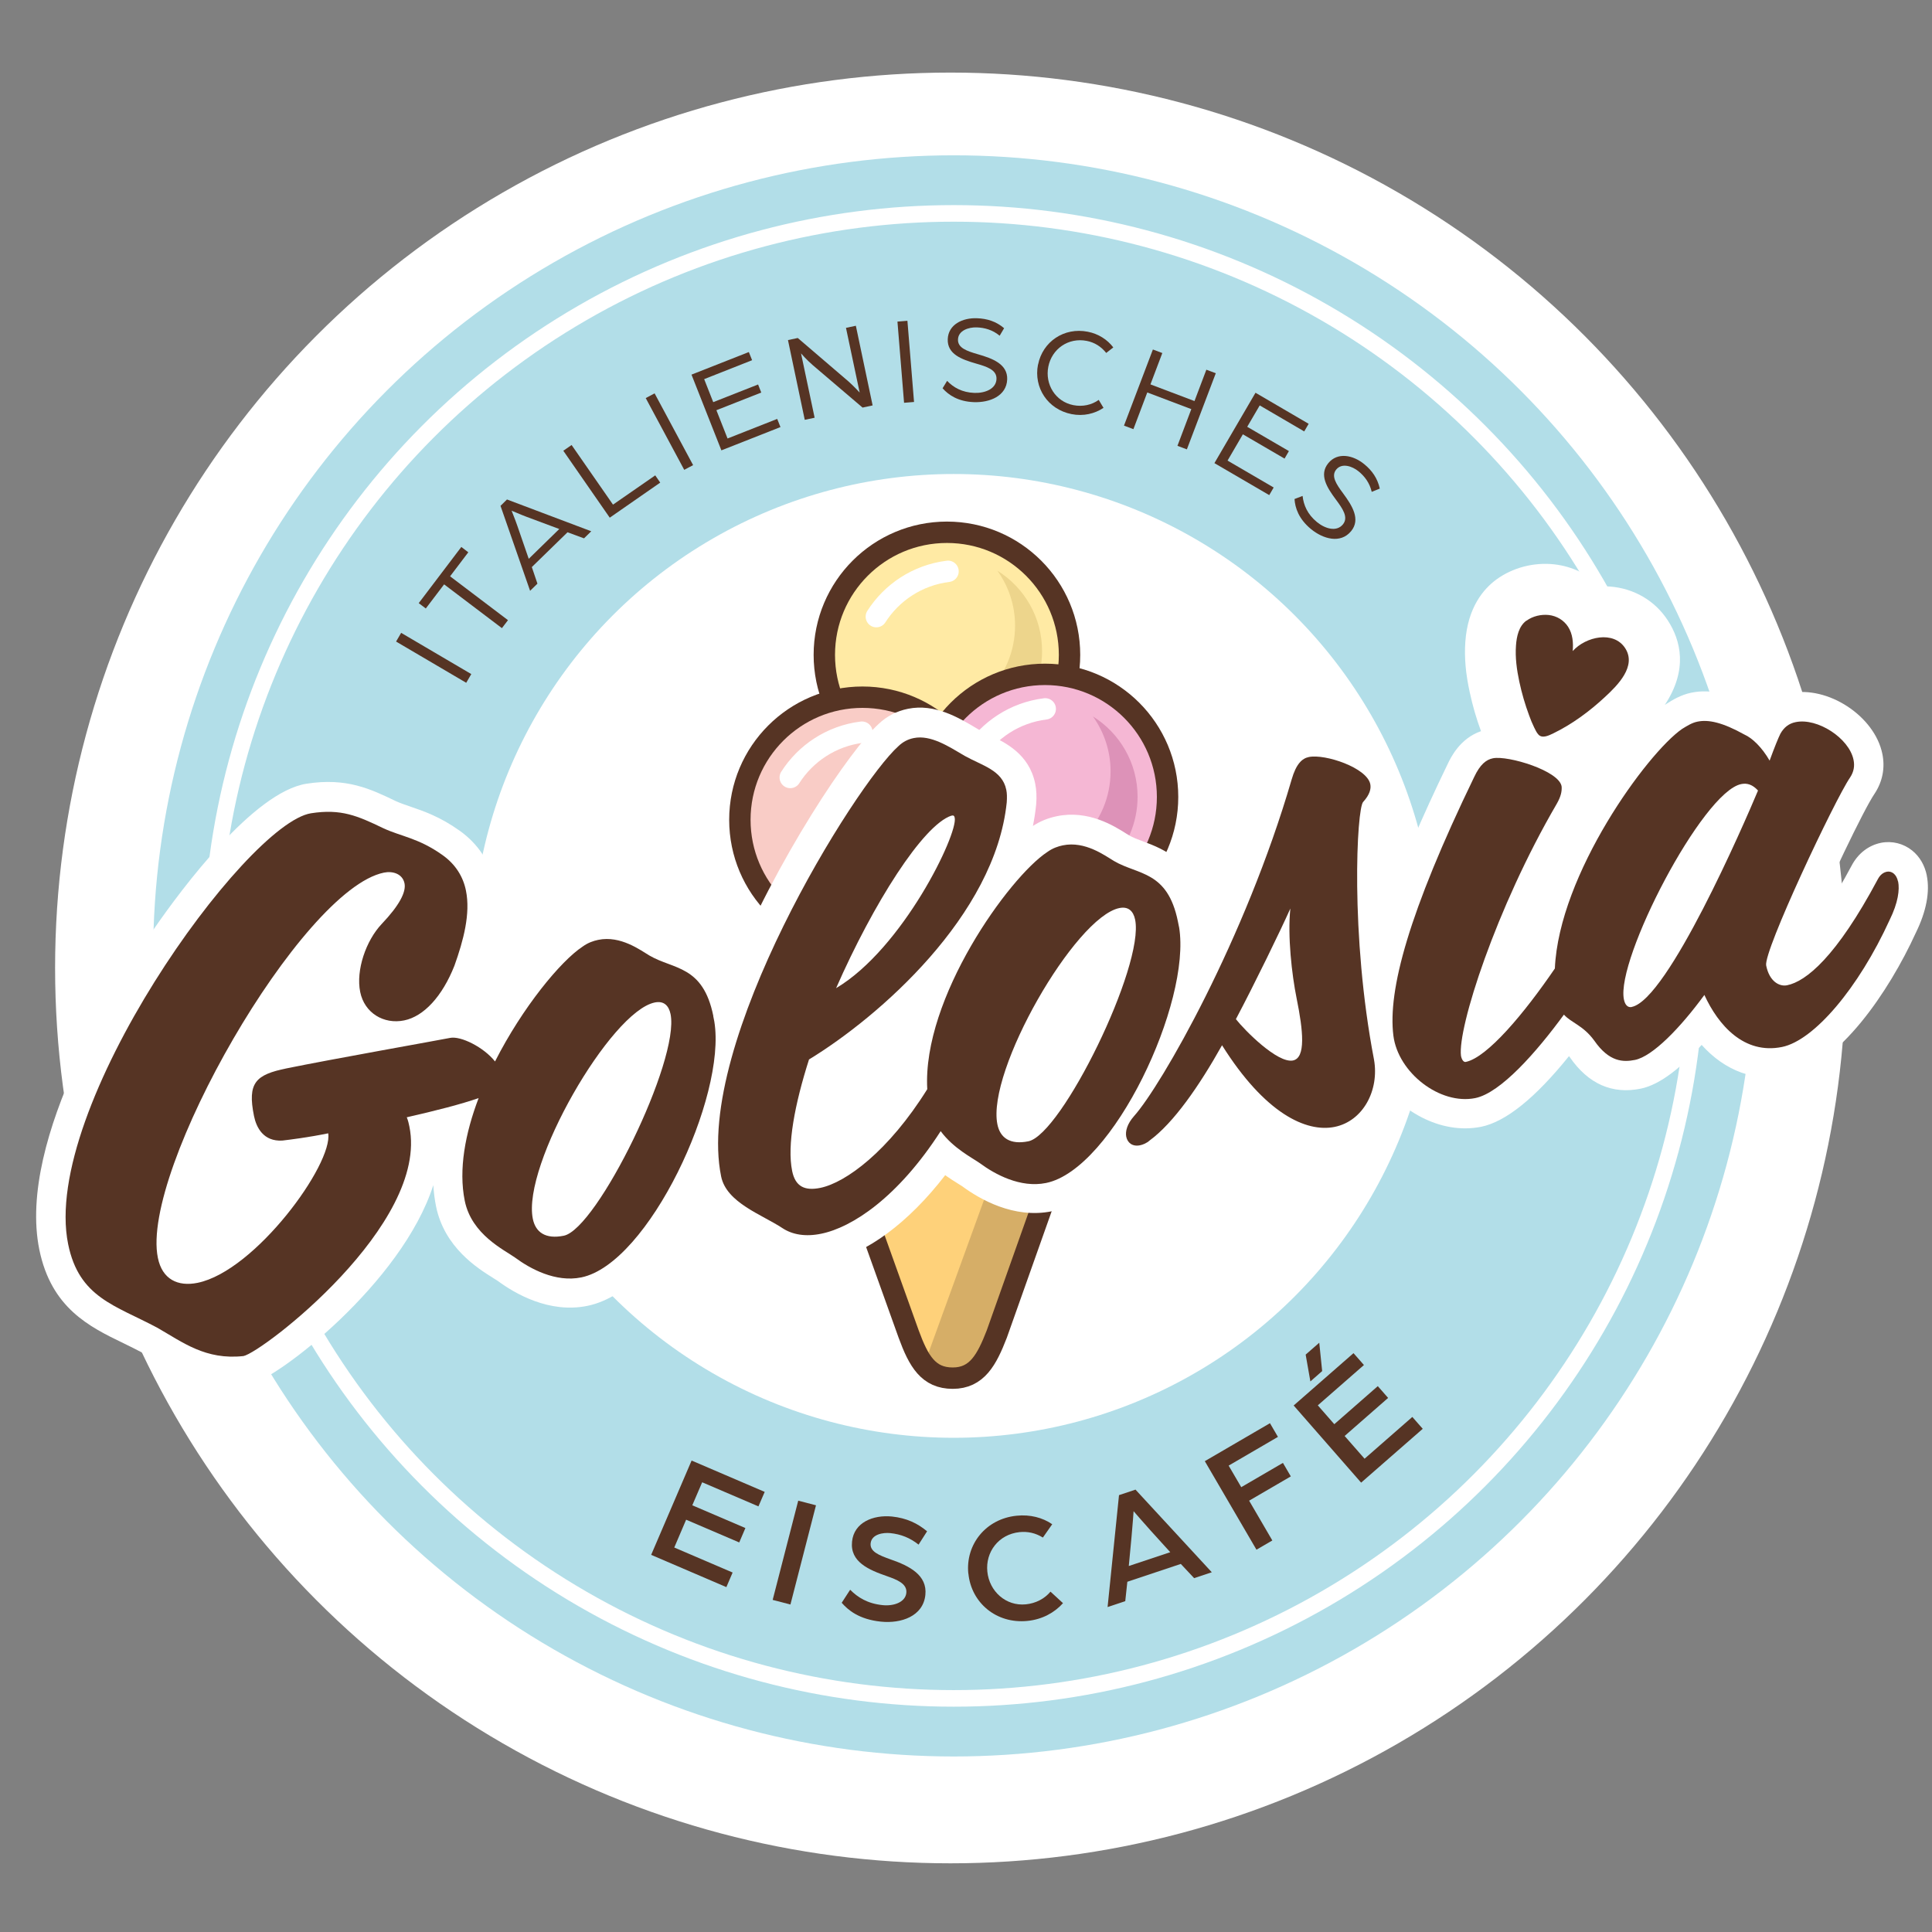 <svg xmlns="http://www.w3.org/2000/svg" viewBox="0 0 213.21 213.21"><rect x="0" y="0" width="213.21" height="213.21" fill="#808080" stroke="none"/><g id="Ebene_6"><circle cx="104.89" cy="106.82" r="98.81" style="fill:#fff;"></circle></g><g id="Ebene_2"><circle cx="105.25" cy="105.49" r="88.35" style="fill:#b2dee8;"></circle><circle cx="105.25" cy="105.49" r="81.94" style="fill:none; stroke:#fff; stroke-miterlimit:10; stroke-width:1.83px;"></circle><circle cx="105.25" cy="105.49" r="53.18" style="fill:#fff;"></circle></g><g id="Eish&#xF6;rnchen"><path d="m117.23,113.94c-3.34,7.24-8.33,11.76-14.53,13.02l-.11.02c-1.37.28-2.92.59-4.61.59s-3.31-.25-4.82-.74l8.36,23.12c1.18,3.28,6.75,3.28,7.93,0l12.08-33.28c-1.63-.52-3.09-1.45-4.29-2.74Z" style="fill:#fed17a;"></path><path d="m120.06,116.07l-12.25,33.99c-.38,1.06-1.59,1.43-2.51,1.43s-2.13-.37-2.51-1.43l-.3-.83,10.21-28.13c1.75-1.97,3.28-4.36,4.57-7.15l2.8,2.12Z" style="fill:#d6ae67;"></path><path d="m92.84,126.47l7.44,20.76c1.1,3,2.18,4.86,4.86,4.86s3.76-2.03,4.86-4.86l10.99-30.99" style="fill:none; stroke:#563424; stroke-miterlimit:10; stroke-width:2.36px;"></path><circle cx="104.5" cy="72.27" r="13.53" style="fill:#ffeaa4; stroke:#563424; stroke-miterlimit:10; stroke-width:2.36px;"></circle><path d="m96.71,68.05c1.7-2.66,4.53-4.58,7.91-5" style="fill:none; stroke:#fff; stroke-linecap:round; stroke-linejoin:round; stroke-width:2.36px;"></path><path d="m110.07,62.98c1.22,1.71,1.95,3.8,1.95,6.06,0,5.77-4.68,10.45-10.45,10.45-2.03,0-3.92-.58-5.52-1.58,1.89,2.65,4.99,4.39,8.5,4.39,5.77,0,10.45-4.68,10.45-10.45,0-3.74-1.97-7.02-4.93-8.87Z" style="fill:#edd58c;"></path><circle cx="95.18" cy="90.47" r="13.53" style="fill:#f9ccc6; stroke:#563424; stroke-miterlimit:10; stroke-width:2.36px;"></circle><path d="m87.21,85.8c1.7-2.66,4.53-4.58,7.91-5" style="fill:none; stroke:#fff; stroke-linecap:round; stroke-linejoin:round; stroke-width:2.36px;"></path><path d="m100.66,81.47c1.22,1.71,1.95,3.8,1.95,6.06,0,5.77-4.68,10.45-10.45,10.45-2.03,0-3.92-.58-5.52-1.58,1.89,2.65,4.99,4.39,8.5,4.39,5.77,0,10.45-4.68,10.45-10.45,0-3.74-1.97-7.02-4.93-8.87Z" style="fill:#ddaca6;"></path><circle cx="115.32" cy="87.95" r="13.53" style="fill:#f5b7d4; stroke:#563424; stroke-miterlimit:10; stroke-width:2.36px;"></circle><path d="m107.44,83.23c1.7-2.66,4.53-4.58,7.91-5" style="fill:none; stroke:#fff; stroke-linecap:round; stroke-linejoin:round; stroke-width:2.36px;"></path><path d="m120.61,79.06c1.22,1.71,1.95,3.8,1.95,6.06,0,5.77-4.68,10.45-10.45,10.45-2.03,0-3.92-.58-5.52-1.58,1.89,2.65,4.99,4.39,8.5,4.39,5.77,0,10.45-4.68,10.45-10.45,0-3.74-1.97-7.02-4.93-8.87Z" style="fill:#dd92b8;"></path></g><g id="wei&#xDF;e_Highlights"><path d="m212.64,96.63h0c-.23-1.14-.79-2.1-1.62-2.77-.97-.78-2.22-1.09-3.44-.85-1.37.28-2.51,1.16-3.22,2.48-2.03,3.81-3.69,6.18-4.95,7.65,2.14-5.15,6.27-13.82,7.47-15.56.87-1.32,1.17-2.84.85-4.39-.85-4.17-6.01-7.55-10.21-6.69-1.26.26-2.33.89-3.16,1.85-.12-.07-.24-.13-.37-.19-2.94-1.62-5.2-2.15-7.32-1.72-1.19.24-2.11.82-2.79,1.25l-.12.08s-.02.02-.04.03c2.6-3.93,1.75-7.16.33-9.34-1.41-2.17-3.73-3.53-6.37-3.73-.35-.03-.71-.03-1.06-.02-1.35-1.35-3.13-2.21-5.09-2.43-2.27-.25-4.59.36-6.39,1.67-1.42,1.04-3.16,3.07-3.43,6.88-.12,1.71.03,3.49.49,5.58.31,1.46.73,2.89,1.24,4.28-2.32.8-3.34,2.91-3.68,3.63-2.92,6.03-5.12,11.2-6.66,15.64-.15-4.89.05-8.6.26-9.93,1.28-1.74,1.22-3.33,1.05-4.17-.4-1.96-2.07-3.57-4.82-4.68-.33-.13-1-.38-1.84-.6l.04-.4-.17.37c-1.14-.28-2.55-.48-3.81-.22-2.11.43-3.59,2.04-4.38,4.77-1.69,5.81-3.87,11.51-6.11,16.61l-.14-.7c-1.22-5.98-4.72-7.29-7.04-8.16-.6-.23-1.13-.42-1.53-.66l-.31-.19c-1.36-.86-4.19-2.64-7.65-1.93-.98.2-1.85.55-2.66,1.08.16-.79.28-1.58.36-2.38.07-.86.03-1.62-.11-2.3-.67-3.27-3.3-4.53-5.05-5.36-.37-.18-.76-.36-1.07-.53l-.42-.25c-1.92-1.14-4.55-2.71-7.5-2.11-1.24.25-2.35.83-3.21,1.65-3.09,2.76-11.32,14.91-16.51,27.68-1.61-2.75-3.93-3.62-5.62-4.26-.6-.23-1.13-.42-1.53-.66l-.31-.19c-1.36-.86-4.19-2.64-7.65-1.93-1.08.22-2.03.63-2.91,1.24-1.96,1.31-4.38,3.98-6.66,7.19-.46-.82-.92-1.64-1.38-2.47-.14-.25-.36-.48-.61-.67.78-2.52,1.36-5.44.79-8.22-.49-2.42-1.84-4.47-3.89-5.92-2.15-1.53-3.94-2.14-5.37-2.63-.62-.21-1.16-.4-1.63-.61-2.81-1.35-5.46-2.63-9.9-1.93-5.83.94-13.71,11.52-16.83,16.03-3.6,5.2-15.14,23.1-12.64,35.38,1.32,6.46,5.54,8.52,9.26,10.32.71.35,1.46.71,2.15,1.08.38.21.75.44,1.12.66,2.24,1.34,4.96,2.97,8.81,2.97.5,0,1.03-.03,1.57-.09l.29-.05c3.06-.62,16.81-11.18,20.28-22,.05.8.15,1.58.3,2.33.92,4.54,4.57,6.83,6.33,7.93.21.13.39.24.49.31,1.88,1.39,5.67,3.61,9.88,2.75,4.57-.93,8.95-5.96,12.18-11.99,1.27,2.58,3.92,4.03,5.96,5.13.61.33,1.19.65,1.62.93,1.32.87,2.86,1.31,4.55,1.31.69,0,1.41-.07,2.14-.22,4.35-.88,8.98-4.32,13.04-9.58.52.37,1.01.68,1.4.92.21.13.39.24.49.31,1.89,1.39,5.67,3.61,9.88,2.75,2.48-.51,4.91-2.22,7.13-4.65.68.4,1.46.62,2.26.62.33,0,.65-.03.98-.1.53-.11,1.54-.4,2.46-1.18,1.95-1.46,4.02-3.86,6.19-7.16,5.44,6.53,10.25,6.83,12.85,6.3,3.1-.63,5.45-2.9,6.48-5.86.3.26.6.5.93.73,1.96,1.4,4.19,2.15,6.33,2.15.59,0,1.18-.06,1.75-.17,2.72-.55,5.98-3.17,9.71-7.8.04.04.07.09.1.13,2.03,2.93,4.66,4.1,7.81,3.46,2.23-.45,4.63-2.5,6.73-4.83,2.58,2.88,5.93,4.13,9.5,3.4,5.65-1.15,11.17-9.27,14.14-15.78,1.15-2.34,1.57-4.52,1.2-6.33Zm-174.55,16.72s0-.01,0-.02c0,0,0,0,0,.01,0,0-.01,0-.02,0Z" style="fill:#fff;"></path></g><g id="Text"><path d="m105.37,90.25c-.05-.23-.14-.28-.28-.25l-.07.02c-3.14,1.03-8.63,9.71-12.73,19.04,7.37-4.38,13.45-17,13.09-18.8Z" style="fill:none;"></path><path d="m142.4,100.25c-1.07,2.4-3.93,8.28-6.01,12.21.95,1.21,4.59,4.91,6.31,4.56,1.42-.29,1.13-3.27.4-6.86-.53-2.62-1.01-6.89-.69-9.91Z" style="fill:none;"></path><path d="m72.26,110.63c-4.87.99-14.66,17.95-13.46,23.87.3,1.5,1.4,2.29,3.42,1.87,3.67-.75,12.82-19.37,11.78-24.46-.2-.97-.77-1.48-1.74-1.28Z" style="fill:none;"></path><path d="m123.53,100.2c-4.87.99-14.66,17.95-13.46,23.87.3,1.5,1.4,2.29,3.42,1.87,3.67-.75,12.82-19.37,11.78-24.46-.2-.97-.77-1.48-1.74-1.28Z" style="fill:none;"></path><path d="m192.15,86.54c-4.27.87-13.84,19.34-12.94,23.76.12.6.42.93.87.84,3.97-.81,12.35-20.13,13.93-23.88-.6-.66-1.19-.85-1.86-.71Z" style="fill:none;"></path><path d="m78.72,112.12c-1.14-5.61-4.39-5.11-7.05-6.67-.98-.58-3.18-2.24-5.65-1.73-.52.11-1.11.3-1.72.74-2.42,1.59-6.64,6.71-9.67,12.68-1.24-1.57-3.78-2.84-4.96-2.6-1.35.27-13.24,2.38-18.03,3.36-3.44.7-4.35,1.59-3.61,5.26.26,1.27,1.04,2.83,3.13,2.71.91-.11,2.81-.34,5.06-.8.54,3.4-8.05,15.2-14.42,16.5-2.17.44-3.9-.38-4.38-2.77-1.95-9.58,15.82-40.64,24.95-42.5.97-.2,2.05.13,2.27,1.18.2.97-.59,2.46-2.52,4.49-1.73,1.83-2.86,5.1-2.37,7.5.47,2.32,2.6,3.6,4.85,3.14,2.17-.44,4.21-2.65,5.55-6.04.99-2.77,1.79-5.74,1.27-8.29-.3-1.5-1.13-2.89-2.59-3.92-2.64-1.88-4.55-2.04-6.53-2.96-2.85-1.37-4.65-2.17-7.98-1.65-7.25,1.16-29.85,32.58-26.8,47.55,1.2,5.91,5.19,6.74,9.83,9.22,2.82,1.61,5.33,3.59,9.52,3.13,2.1-.43,20.5-14.54,18.31-25.32-.06-.3-.14-.67-.29-1.03,3.13-.71,6.03-1.45,7.93-2.12-1.48,3.89-2.23,7.89-1.53,11.34.76,3.74,4.38,5.42,5.56,6.27,1.65,1.22,4.46,2.76,7.3,2.18,7.41-1.51,16.05-19.95,14.68-28.24-.05-.22-.08-.37-.12-.6Zm-16.5,24.25c-2.02.41-3.12-.38-3.42-1.87-1.2-5.91,8.59-22.88,13.46-23.87.97-.2,1.54.31,1.74,1.28,1.04,5.09-8.11,23.71-11.78,24.46Z" style="fill:#563424;"></path><path d="m130.11,102.29c-.05-.22-.08-.37-.12-.6-1.14-5.61-4.39-5.11-7.05-6.67-.98-.58-3.18-2.24-5.65-1.73-.52.11-1.11.3-1.72.74-4.2,2.76-13.81,16.13-13.24,26.17-4.28,6.86-8.99,10.31-11.8,10.89-1.72.35-2.76-.14-3.11-1.86-.58-2.84.29-7.39,1.86-12.31,7.7-4.69,20.54-15.88,21.82-28.37.04-.56.03-1.02-.05-1.39-.44-2.17-2.65-2.66-4.58-3.74-1.77-1.04-3.75-2.35-5.63-1.97-.6.12-1.17.39-1.69.89-4.75,4.24-22.55,32.81-19.57,47.48.59,2.92,4.52,4.22,6.78,5.72,1.08.71,2.53.97,4.26.61,3.4-.69,8.46-3.98,13.19-11.32,1.4,1.9,3.48,2.94,4.33,3.54,1.65,1.22,4.46,2.76,7.3,2.18,7.41-1.51,16.05-19.95,14.68-28.24Zm-25.1-12.27l.07-.02c.15-.03.24.03.28.25.37,1.8-5.72,14.42-13.09,18.8,4.1-9.33,9.59-18.01,12.73-19.04Zm8.48,35.93c-2.02.41-3.12-.38-3.42-1.87-1.2-5.91,8.59-22.88,13.46-23.87.97-.2,1.54.31,1.74,1.28,1.04,5.09-8.11,23.71-11.78,24.46Z" style="fill:#563424;"></path><path d="m150.45,88.48c.7-.77.88-1.43.77-1.95-.37-1.8-4.97-3.35-6.77-2.99-.75.15-1.41.75-1.91,2.49-5.14,17.65-14.4,33.8-17.39,37.14-.76.86-.98,1.68-.86,2.28.14.67.69,1.11,1.52.94.3-.06.73-.23,1.06-.53,2.65-1.94,5.48-6.03,7.99-10.51,4.73,7.53,9.29,9.65,12.43,9.01,3.14-.64,4.94-4.05,4.34-7.43-2.64-13.73-1.91-27.75-1.19-28.44Zm-7.75,28.55c-1.72.35-5.36-3.35-6.31-4.56,2.08-3.93,4.94-9.81,6.01-12.21-.32,3.03.16,7.29.69,9.91.73,3.59,1.03,6.57-.4,6.86Z" style="fill:#563424;"></path><path d="m209.46,97.28c-.17-.82-.71-1.18-1.23-1.08-.37.08-.72.3-1,.83-4.57,8.57-7.92,11.28-10.01,11.7-.82.17-1.95-.38-2.31-2.18-.32-1.57,7.58-18.3,9.26-20.75.42-.63.52-1.28.38-1.95-.49-2.4-3.99-4.65-6.38-4.16-.75.15-1.29.57-1.69,1.28-.22.44-.64,1.46-1.19,2.97-.84-1.46-1.91-2.49-2.77-2.87-2.46-1.37-4-1.68-5.2-1.43-.6.12-1.15.47-1.7.81-3.85,2.67-13.58,16.03-14.03,26.43-3.37,4.94-7.45,9.82-9.83,10.31-.23.05-.44-.22-.53-.67-.39-3.04,3.85-16.3,10.56-27.8.46-.8.58-1.36.55-1.9-.2-1.75-5.93-3.47-7.58-3.14-.75.15-1.42.68-2.07,2.06-7.24,14.96-9.55,23.54-8.92,28.55.52,4.1,5.15,7.68,9.04,6.89,2.8-.57,6.77-5.09,9.78-9.21.83.92,2.12,1.18,3.35,2.87,1.66,2.39,3.21,2.38,4.49,2.13,1.95-.4,4.98-3.51,7.66-7.17,1.54,3.35,4.38,6.59,8.57,5.74,3.52-.72,8.43-6.47,11.88-14.03.94-1.91,1.11-3.34.93-4.24Zm-29.38,13.85c-.45.09-.75-.24-.87-.84-.9-4.42,8.67-22.89,12.94-23.76.67-.14,1.26.06,1.86.71-1.57,3.75-9.96,23.07-13.93,23.88Z" style="fill:#563424;"></path><path d="m168.46,68.5c.69-.51,1.62-.72,2.46-.63.87.1,1.65.56,2.13,1.3.51.79.59,1.75.51,2.68,1.45-1.61,4.52-2.28,5.79-.32,1.29,1.99-.84,4.1-2.2,5.36-1.69,1.58-3.65,3.03-5.73,4.04-.46.22-1.21.61-1.64.14-.21-.22-.34-.53-.48-.8-.21-.43-.39-.87-.55-1.32-.45-1.21-.81-2.45-1.08-3.71-.28-1.31-.47-2.67-.37-4.01.07-.98.31-2.13,1.15-2.74Z" style="fill:#563424;"></path><path d="m76.32,161.18l8.07,3.46-.69,1.6-6.21-2.66-1.09,2.54,5.86,2.51-.68,1.59-5.86-2.51-1.31,3.07,6.44,2.76-.69,1.61-8.3-3.56,4.46-10.4Z" style="fill:#563424;"></path><path d="m88.09,165.61l1.96.51-2.82,10.95-1.96-.51,2.82-10.95Z" style="fill:#563424;"></path><path d="m92.88,176.89l.94-1.45c.84.84,1.91,1.53,3.6,1.7,1.22.12,2.49-.32,2.6-1.35.11-1.02-1.03-1.46-2.14-1.85-2.02-.7-4.09-1.58-3.85-3.82.21-2.1,2.32-2.97,4.41-2.76,1.61.17,2.82.75,3.87,1.63l-.94,1.47c-.94-.75-1.95-1.15-3.12-1.27-.75-.08-2.06.1-2.17,1.13-.09.9.88,1.3,2.2,1.77,2.09.72,4.07,1.74,3.84,3.92-.24,2.36-2.68,3.18-4.9,2.95-2.45-.25-3.66-1.31-4.33-2.08Z" style="fill:#563424;"></path><path d="m106.86,173.65c-.32-3.2,1.93-6.04,5.34-6.38,1.46-.15,2.85.2,3.92.94l-1.03,1.47c-.82-.51-1.68-.69-2.57-.6-2.33.24-3.78,2.21-3.56,4.36.22,2.17,2.04,3.83,4.25,3.61,1.09-.11,2.06-.61,2.72-1.4l1.38,1.27c-.95,1.06-2.31,1.8-3.93,1.96-3.41.34-6.19-1.99-6.51-5.22Z" style="fill:#563424;"></path><path d="m123.49,165l1.82-.61,8.42,9.12-1.95.65-1.47-1.57-5.9,1.97-.23,2.14-1.95.65,1.26-12.35Zm5.65,6.29l-2.15-2.37c-.82-.91-1.89-2.15-1.89-2.15,0,0-.11,1.62-.23,2.86l-.3,3.19,4.57-1.52Z" style="fill:#563424;"></path><path d="m132.96,161.25l7.19-4.19.88,1.51-5.44,3.17,1.39,2.38,4.6-2.68.87,1.49-4.6,2.68,2.56,4.39-1.75,1.02-5.7-9.77Z" style="fill:#563424;"></path><path d="m142.76,155.11l6.61-5.78,1.15,1.31-5.09,4.45,1.82,2.08,4.8-4.2,1.14,1.3-4.8,4.2,2.2,2.51,5.27-4.61,1.15,1.31-6.8,5.94-7.45-8.52Zm1.33-5.62l1.5-1.31.32,3.13-1.3,1.14-.52-2.95Z" style="fill:#563424;"></path><path d="m43.71,70.8l.56-.96,7.74,4.55-.56.96-7.74-4.55Z" style="fill:#563424;"></path><path d="m49.01,64.49l-2.02,2.66-.78-.59,4.7-6.2.77.59-2.01,2.65,6.39,4.84-.67.88-6.39-4.84Z" style="fill:#563424;"></path><path d="m55.24,55.82l.71-.7,9.3,3.51-.8.78-1.82-.67-3.94,3.84.62,1.83-.81.79-3.27-9.39Zm6.48,2.56l-3.62-1.35c-.67-.25-1.52-.63-1.64-.67.04.12.39.96.63,1.66l1.26,3.65,3.37-3.29Z" style="fill:#563424;"></path><path d="m62.17,49.74l.91-.63,4.57,6.58,4.66-3.23.55.8-5.57,3.87-5.12-7.38Z" style="fill:#563424;"></path><path d="m71.26,43.93l.98-.52,4.25,7.92-.98.52-4.25-7.92Z" style="fill:#563424;"></path><path d="m76.32,41.34l6.32-2.49.36.9-5.29,2.09,1,2.54,4.95-1.95.35.89-4.95,1.95,1.23,3.12,5.48-2.16.36.9-6.52,2.57-3.3-8.36Z" style="fill:#563424;"></path><path d="m86.96,37.53l1.08-.23,5.59,4.79c.57.5,1.24,1.23,1.24,1.23l-1.51-7.14,1.09-.23,1.85,8.79-1.11.24-5.48-4.67c-.68-.58-1.31-1.31-1.31-1.31l1.5,7.1-1.09.23-1.85-8.79Z" style="fill:#563424;"></path><path d="m99.04,35.49l1.1-.09.73,8.96-1.1.09-.73-8.96Z" style="fill:#563424;"></path><path d="m104.02,42.85l.5-.82c.7.73,1.65,1.28,3.01,1.33,1.16.04,2.4-.43,2.44-1.54.04-1.03-1.12-1.37-2.26-1.7-1.59-.46-3.18-1.03-3.12-2.69.06-1.61,1.62-2.37,3.23-2.31,1.11.04,2.11.35,2.99,1.1l-.49.83c-.78-.65-1.67-.89-2.53-.92-.89-.03-2.04.34-2.07,1.34-.03.93.98,1.27,2.18,1.62,1.65.47,3.31,1.1,3.25,2.78-.07,1.84-1.94,2.57-3.66,2.51-1.77-.06-2.83-.81-3.46-1.52Z" style="fill:#563424;"></path><path d="m114.56,40.23c.5-2.52,2.87-4.14,5.49-3.62,1.17.23,2.16.87,2.81,1.73l-.78.61c-.56-.7-1.28-1.16-2.15-1.33-2.04-.4-3.85.89-4.24,2.84-.39,1.96.79,3.86,2.76,4.25,1.02.2,2.03-.02,2.8-.58l.53.88c-.98.65-2.22.95-3.53.69-2.62-.52-4.2-2.92-3.7-5.47Z" style="fill:#563424;"></path><path d="m127.23,38.57l1.04.39-1.31,3.46,4.86,1.84,1.31-3.46,1.04.39-3.19,8.4-1.04-.39,1.53-4.05-4.86-1.84-1.53,4.05-1.04-.39,3.19-8.4Z" style="fill:#563424;"></path><path d="m138.55,43.34l5.87,3.43-.49.84-4.91-2.87-1.38,2.36,4.6,2.68-.48.83-4.6-2.68-1.69,2.9,5.09,2.97-.49.84-6.05-3.53,4.53-7.76Z" style="fill:#563424;"></path><path d="m142.86,55.07l.89-.34c.11,1,.53,2.02,1.58,2.88.9.74,2.17,1.12,2.87.26.65-.79-.06-1.77-.76-2.72-.99-1.33-1.91-2.75-.85-4.04,1.02-1.24,2.73-.9,3.97.12.86.7,1.46,1.56,1.71,2.69l-.89.36c-.23-.99-.79-1.73-1.46-2.27-.69-.56-1.83-.96-2.46-.19-.59.72.01,1.61.75,2.61,1.02,1.38,1.96,2.88.9,4.18-1.17,1.43-3.1.87-4.43-.22-1.37-1.13-1.76-2.36-1.82-3.31Z" style="fill:#563424;"></path></g></svg>